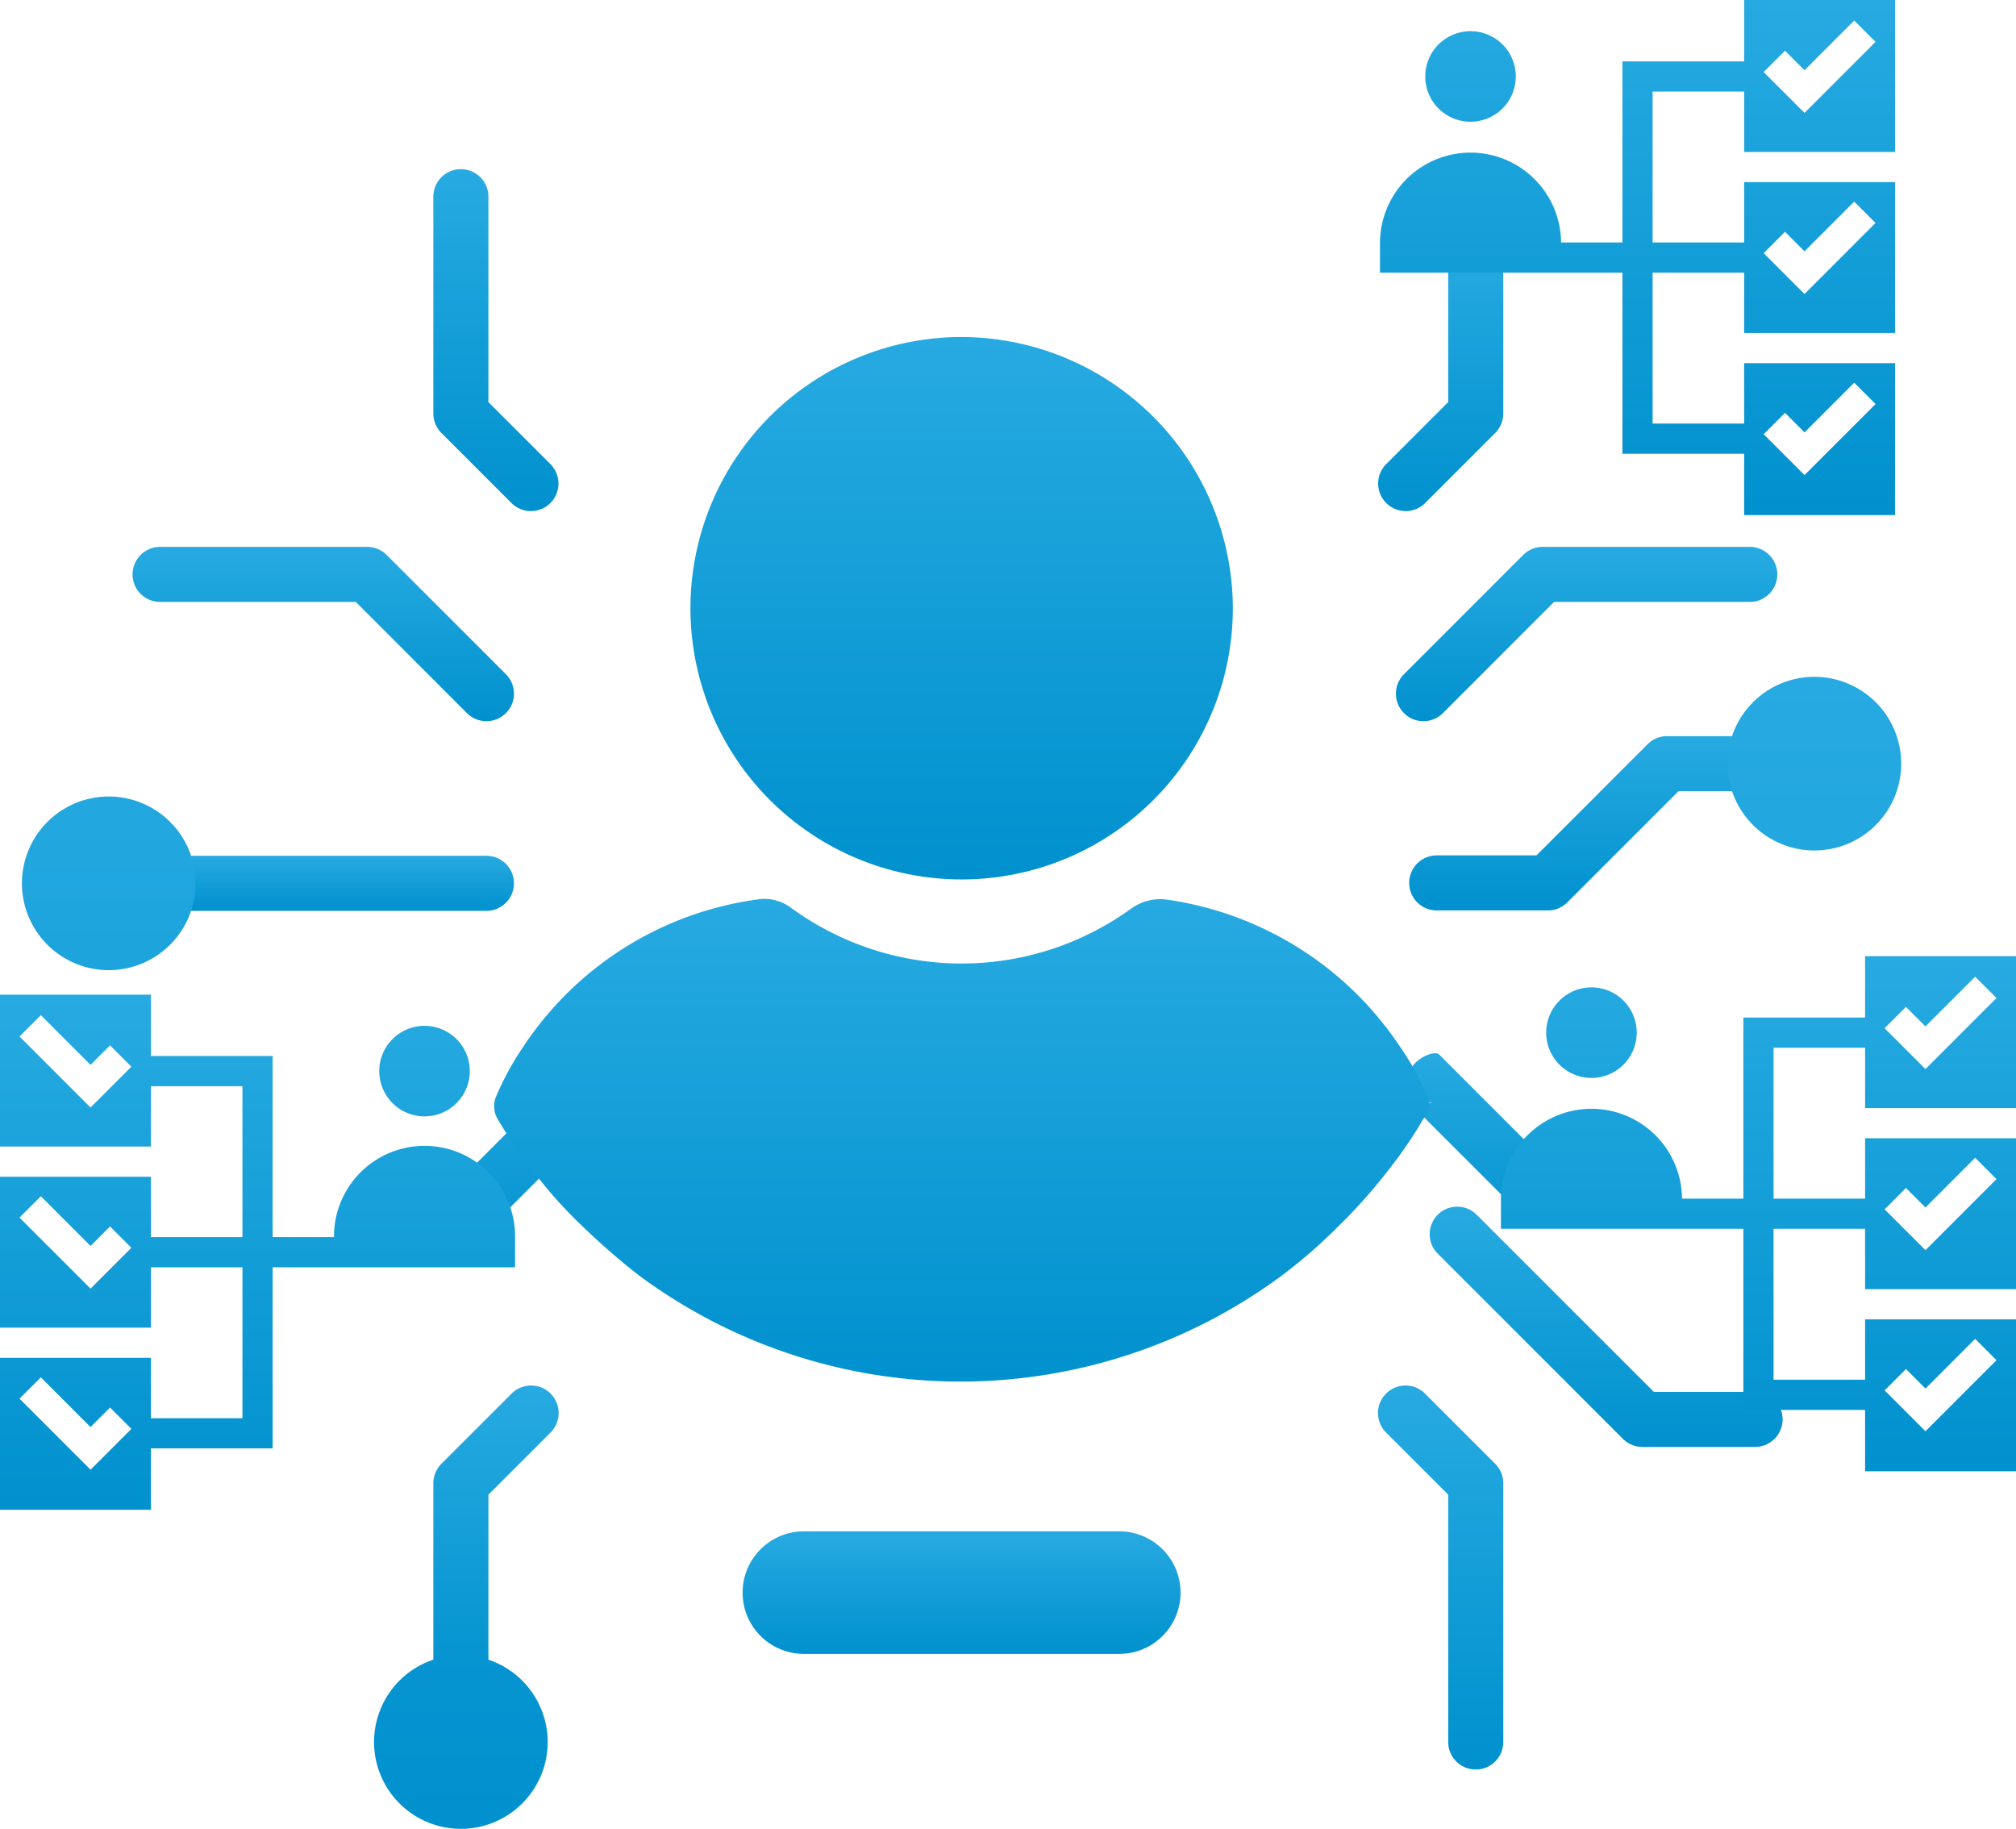 <svg xmlns="http://www.w3.org/2000/svg" width="366.877" height="332.79" viewBox="0 0 366.877 332.79"><defs><linearGradient id="a" x1=".5" x2=".5" y2="1" gradientUnits="objectBoundingBox"><stop offset="0" stop-color="#27aae1"/><stop offset="1" stop-color="#0091ce"/></linearGradient></defs><path d="M403.191 222.685h-20.224a5.009 5.009 0 010-10.019h18.149l20.23-20.23a5.009 5.009 0 013.543-1.467h15.049a5.009 5.009 0 010 10.019h-12.975l-20.23 20.231a5.011 5.011 0 01-3.542 1.466z" transform="translate(-121.509 -57.009)" fill="url(#a)"/><path d="M38.656 31.382H23.607a5.011 5.011 0 01-3.543-1.467L-.166 9.685l5.175.335A5.009 5.009 0 010 5.011C0 2.244 4.511.194 5.452 1.133l20.23 20.231h12.975a5.01 5.01 0 010 10.019zm-227.814 6h15.049a5.011 5.011 0 003.543-1.467l20.229-20.23-5.175.335a5.009 5.009 0 005.009-5.009c0-2.767-4.511-4.817-5.452-3.878l-20.229 20.231h-12.974a5.01 5.01 0 000 10.019z" transform="translate(256.449 190.767)" fill="url(#a)"/><path d="M94.527 171.12a5 5 0 01-3.543-1.467l-20.23-20.232H35.141a5.009 5.009 0 010-10.019h37.688a5.013 5.013 0 013.543 1.467l21.7 21.7a5.01 5.01 0 01-3.543 8.553z" transform="translate(-6.006 -39.885)" fill="url(#a)"/><path d="M35.142 171.12a5 5 0 003.543-1.467l20.23-20.232h35.613a5.009 5.009 0 100-10.019H56.84a5.013 5.013 0 00-3.54 1.468l-21.7 21.7a5.01 5.01 0 003.543 8.553z" transform="translate(223.901 -39.885)" fill="url(#a)"/><path d="M95.646 233.586H38.509a5.009 5.009 0 010-10.019h57.137a5.009 5.009 0 010 10.019z" transform="translate(-7.124 -67.834)" fill="url(#a)"/><path d="M117.089 425.262a5.009 5.009 0 01-5.009-5.009v-34.569a5.013 5.013 0 011.467-3.543l12.753-12.748a5.01 5.01 0 117.085 7.085L122.1 387.759v32.493a5.008 5.008 0 01-5.011 5.01z" transform="translate(-33.218 -115.771)" fill="url(#a)"/><path d="M387.258 437.776a5.009 5.009 0 01-5.009-5.009v-45.008l-11.282-11.281a5.01 5.01 0 117.085-7.085l12.748 12.749a5.011 5.011 0 011.467 3.543v47.082a5.008 5.008 0 01-5.009 5.009z" transform="translate(-118.699 -115.771)" fill="url(#a)"/><path d="M374.509 105.791a5.009 5.009 0 01-3.543-8.552l11.282-11.281V62.811a5.009 5.009 0 0110.019 0v25.222a5.014 5.014 0 01-1.467 3.543l-12.749 12.749a5 5 0 01-3.542 1.466z" transform="translate(-118.699 -12.788)" fill="url(#a)"/><path d="M129.838 98.716a5 5 0 01-3.543-1.467L113.547 84.5a5.011 5.011 0 01-1.467-3.543V41.506a5.009 5.009 0 0110.019 0v37.377l11.282 11.281a5.009 5.009 0 01-3.543 8.552z" transform="translate(-33.218 -5.713)" fill="url(#a)"/><path d="M442.746 362.863h-20.513a5.013 5.013 0 01-3.543-1.467l-33.724-33.724a5.01 5.01 0 017.085-7.085l32.256 32.257h18.438a5.009 5.009 0 110 10.018z" transform="translate(-123.348 -99.564)" fill="url(#a)"/><path d="M326.186 132.764a15.8 15.8 0 10-15.8-15.8 15.814 15.814 0 0015.8 15.8zm-294.594 5.978a15.8 15.8 0 10-15.8 15.8 15.813 15.813 0 0015.8-15.8zm48.279 140.457a15.8 15.8 0 1015.8 15.8 15.814 15.814 0 00-15.8-15.8z" transform="translate(4 22.001)" fill="url(#a)"/><path d="M264.888 429.914h-57.4a11.149 11.149 0 01-11.149-11.149 11.149 11.149 0 0111.149-11.149h57.4a11.149 11.149 0 0111.149 11.149 11.148 11.148 0 01-11.149 11.149z" transform="translate(-61.198 -128.951)" fill="url(#a)"/><g fill="url(#a)"><path d="M175.003 61.33a49.352 49.352 0 1049.352 49.352 49.483 49.483 0 00-49.352-49.352z"/><path d="M259.699 199.471a46.008 46.008 0 00-4.957-9.051 61.344 61.344 0 00-42.455-26.723 9.084 9.084 0 00-6.25 1.509 52.606 52.606 0 01-62.067 0 8.086 8.086 0 00-6.25-1.509 60.9 60.9 0 00-42.455 26.726 53.047 53.047 0 00-4.957 9.051 4.583 4.583 0 00.215 4.095 85.977 85.977 0 005.819 8.62 81.9 81.9 0 009.911 11.204 129.179 129.179 0 009.914 8.62 98.278 98.278 0 00117.237 0 94.759 94.759 0 009.914-8.62 99.513 99.513 0 009.914-11.206 75.554 75.554 0 005.819-8.62 3.678 3.678 0 00.648-4.096z"/></g><path d="M66.273 11.168H44.121v32.953H32.953a16.477 16.477 0 00-32.953 0v5.492h44.121v32.954h22.152v11.167h27.461V66.09H66.273v10.984h-16.66V49.613h16.66V60.6h27.461V33.136H66.273v10.985h-16.66V16.66h16.66v10.984h27.461V0H66.273zm7.434 63.965l3.551 3.551 9.042-9.043 3.883 3.883L77.257 86.45l-7.434-7.434zm0-32.953l3.551 3.551 9.042-9.044 3.883 3.883L77.257 53.5l-7.434-7.434zm0-32.953l3.551 3.551L86.3 3.734l3.883 3.883-12.926 12.926-7.434-7.434zm-48.992 4.686a8.238 8.238 0 11-8.239-8.238 8.239 8.239 0 018.239 8.238zm0 0" transform="translate(251.133)" fill="url(#a)"/><path d="M66.273 11.168H44.121v32.953H32.953a16.477 16.477 0 00-32.953 0v5.492h44.121v32.954h22.152v11.167h27.461V66.09H66.273v10.984h-16.66V49.613h16.66V60.6h27.461V33.136H66.273v10.985h-16.66V16.66h16.66v10.984h27.461V0H66.273zm7.434 63.965l3.551 3.551 9.042-9.043 3.883 3.883L77.257 86.45l-7.434-7.434zm0-32.953l3.551 3.551 9.042-9.044 3.883 3.883L77.257 53.5l-7.434-7.434zm0-32.953l3.551 3.551L86.3 3.734l3.883 3.883-12.926 12.926-7.434-7.434zm-48.992 4.686a8.238 8.238 0 11-8.239-8.238 8.239 8.239 0 018.239 8.238zm0 0" transform="translate(273.143 174)" fill="url(#a)"/><path d="M27.461 11.168h22.152v32.953h11.168a16.477 16.477 0 1132.953 0v5.492H49.613v32.953H27.461v11.168H0V66.09h27.461v10.984h16.66V49.613h-16.66V60.6H0V33.136h27.461v10.985h16.66V16.66h-16.66v10.984H0V0h27.461zm-7.434 63.965l-3.551 3.551-9.042-9.044-3.883 3.884L16.477 86.45l7.434-7.434zm0-32.953l-3.55 3.55-9.043-9.043-3.883 3.883L16.477 53.5l7.434-7.434zm0-32.953l-3.551 3.551-9.042-9.044-3.883 3.883 12.926 12.926 7.434-7.434zm48.992 4.686a8.238 8.238 0 108.238-8.238 8.239 8.239 0 00-8.238 8.238zm0 0" transform="translate(0 181)" fill="url(#a)"/></svg>